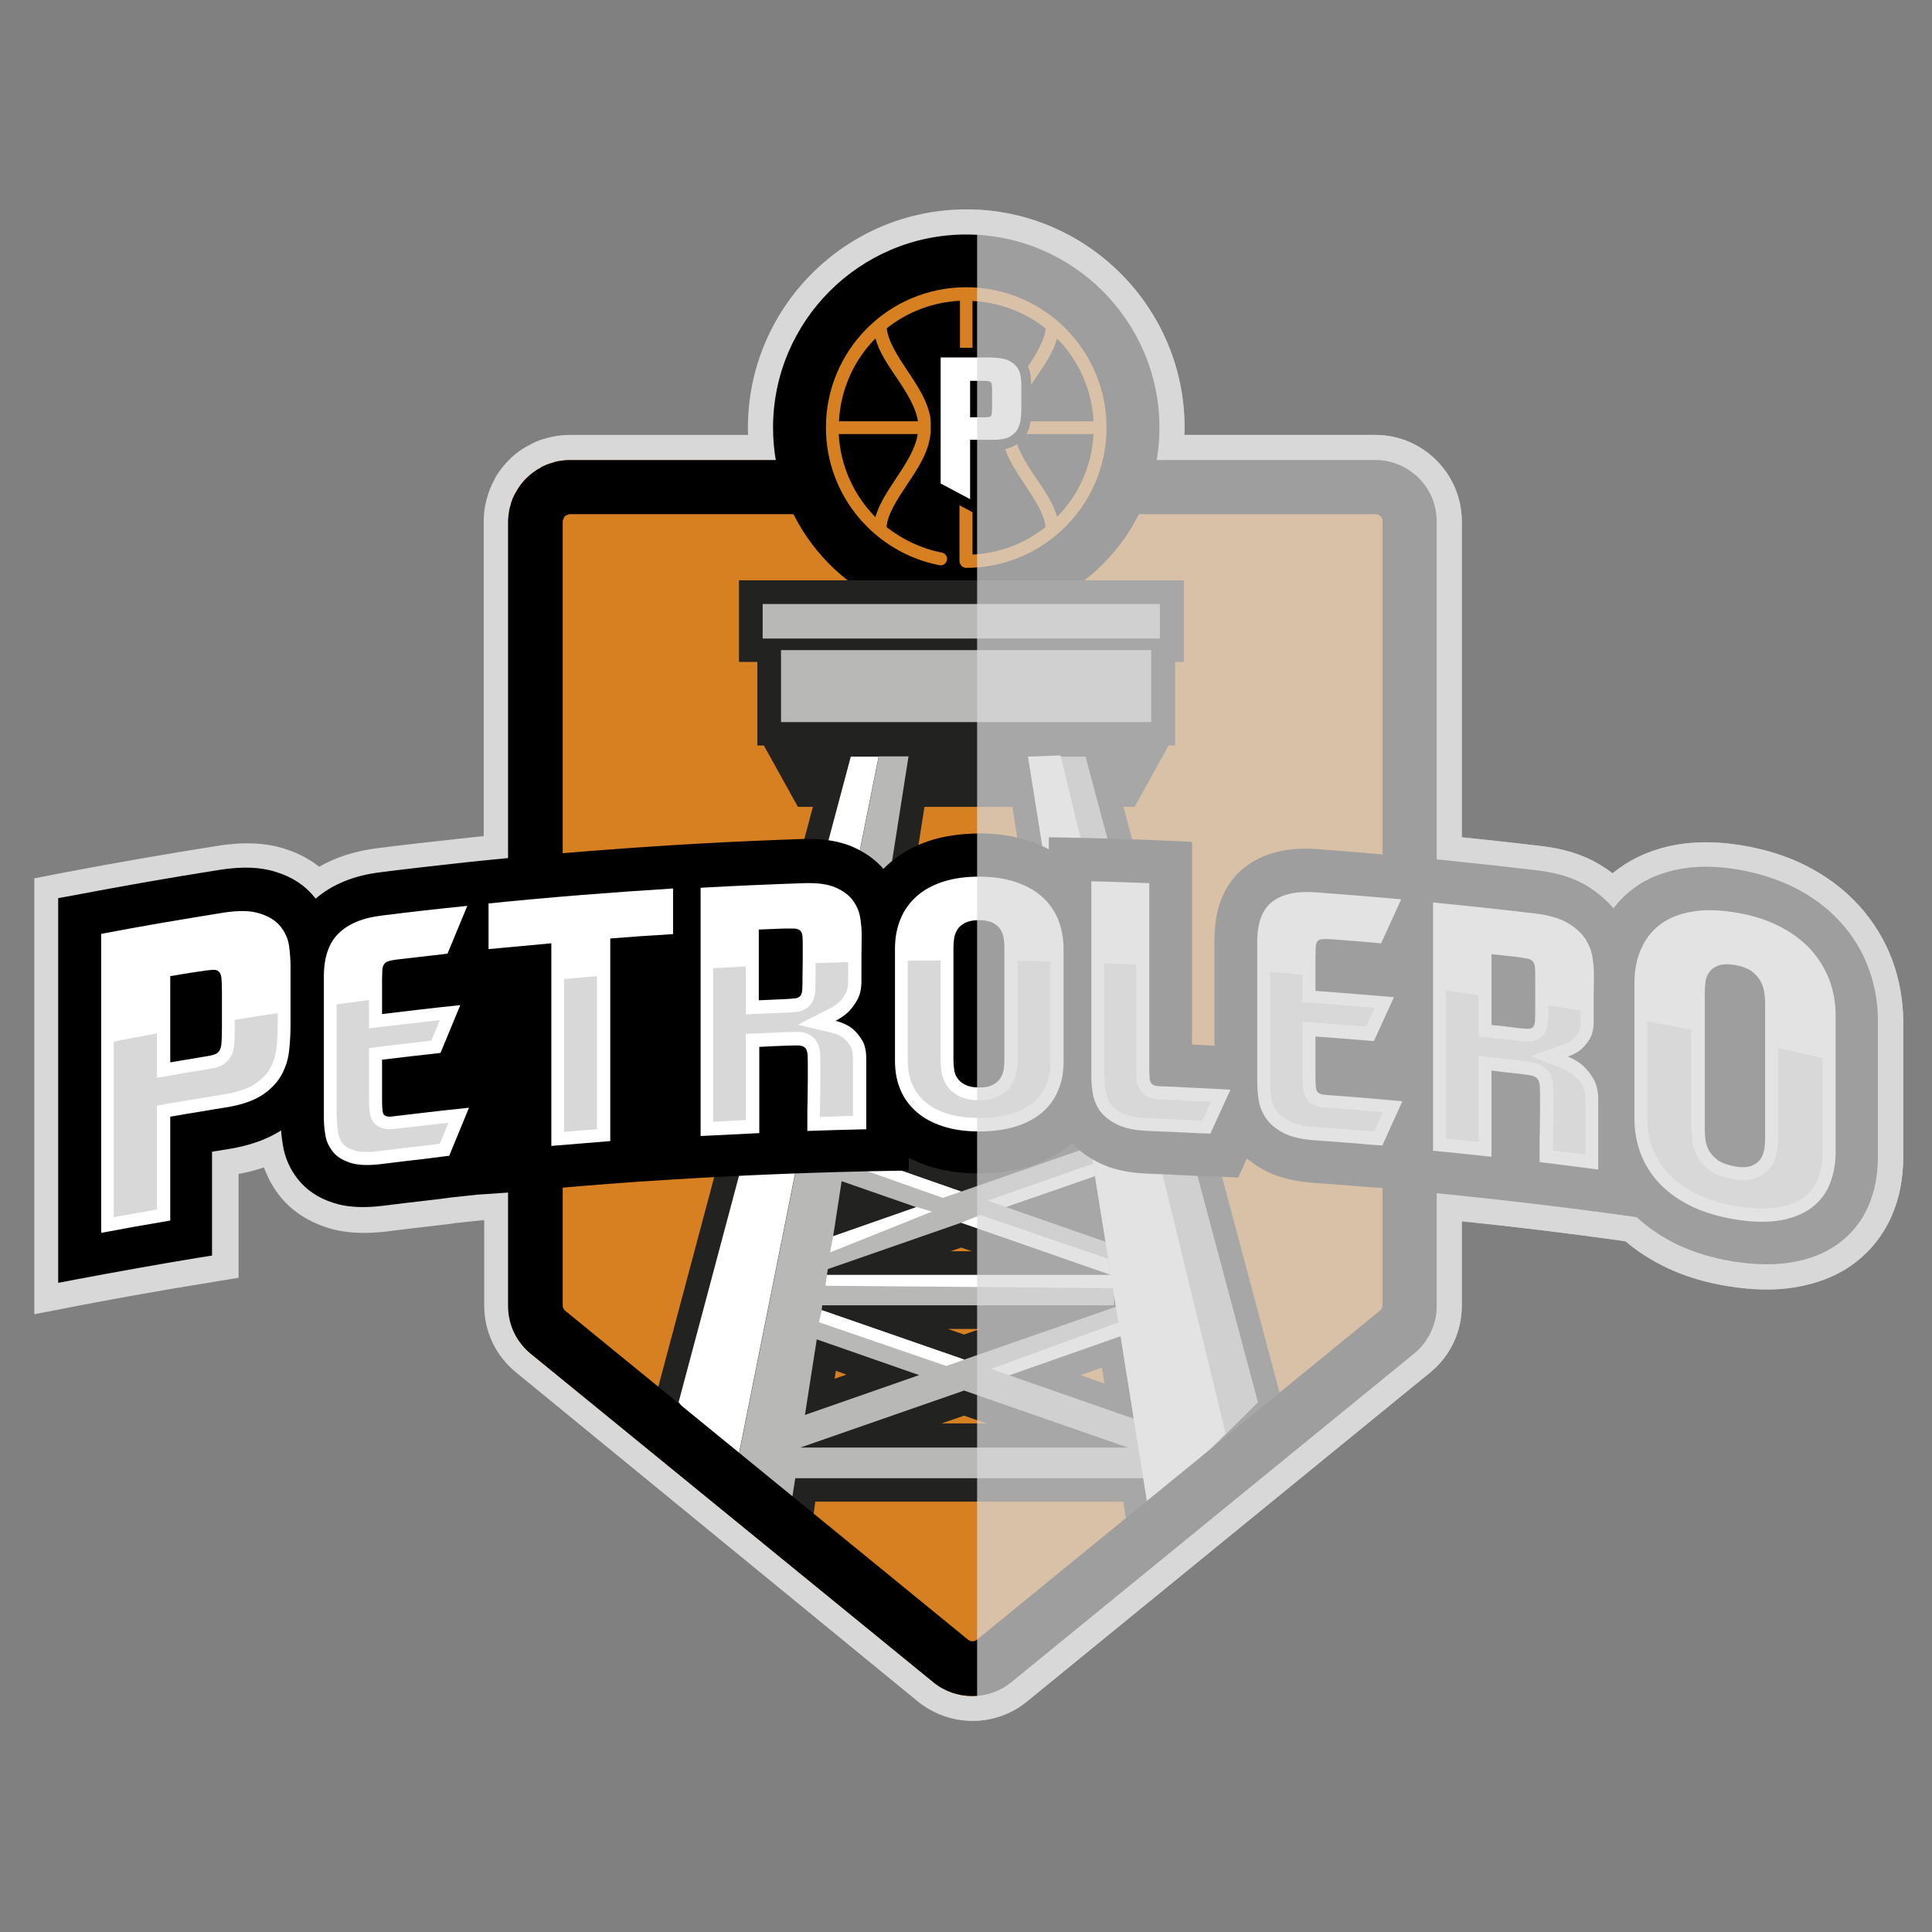 <?xml version="1.0" encoding="utf-8"?>
<!-- Generator: Adobe Illustrator 22.1.0, SVG Export Plug-In . SVG Version: 6.00 Build 0)  -->
<svg version="1.1" id="Capa_1" xmlns="http://www.w3.org/2000/svg" xmlns:xlink="http://www.w3.org/1999/xlink" x="0px" y="0px"
	 viewBox="0 0 800 800" style="enable-background:new 0 0 800 800;" xml:space="preserve">
<rect x="0" y="0" width="800" height="800" fill="#808080" stroke="none"/>
<style type="text/css">
	.st0{fill:none;}
	.st1{fill:#FFFFFF;}
	.st2{fill:#D8D8D8;}
	.st3{fill:#D68022;}
	.st4{fill:#222221;}
	.st5{fill:#B8B8B7;}
	.st6{opacity:0.73;fill:#D8D8D8;}
</style>
<g>
	<polygon class="st0" points="338.2,554.6 333.3,585.9 380.7,569.4 	"/>
	<polygon class="st0" points="331.4,599.4 466.9,599.4 399.2,575.9 	"/>
	<polygon class="st0" points="417.7,569.4 469.5,587.5 464,553.3 	"/>
	<polygon class="st1" points="399.4,575.9 407.3,572.7 470.5,594.4 471.7,601.4 	"/>
	<polygon class="st1" points="333.2,585.6 380.7,569 387.1,570.8 332.2,591.3 	"/>
	<polygon class="st1" points="330.6,599.2 329.8,603.7 472.4,604.7 471.2,599.2 	"/>
	<g>
		<path class="st2" d="M783.6,397.7c-3.1-8.4-7.8-16.1-14-22.9c-6-6.6-13.4-12.1-21.9-16.4c-7.9-4-16.9-6.8-26.8-8.4
			c-9.7-1.6-18.7-1.6-26.8-0.2c-9.1,1.6-17.2,5-23.9,9.9c-0.8,0.6-1.7,1.3-2.5,1.9c-1.7-1.3-3.5-2.5-5.3-3.6
			c-6.8-4.1-14.8-6.6-24.5-7.7c-10.8-1.3-21.8-2.5-32.6-3.6V215.9c0-19.7-16.1-35.8-35.8-35.8h-79.1c0-1,0.1-2,0.1-3
			c0-49.9-40.6-90.4-90.4-90.4s-90.4,40.6-90.4,90.4c0,1,0,2,0.1,3h-73.8c-2.4,0-4.7,0.2-7.1,0.7c-1.4,0.3-2.5,0.6-3.1,0.8l-0.1,0
			c-0.7,0.2-1.9,0.5-3.5,1.2c-1.5,0.6-2.6,1.3-3.2,1.6c-0.6,0.3-1.6,0.8-2.8,1.6c-4,2.6-7.3,6-10,10c-0.7,1-1.2,1.9-1.5,2.7
			c-0.4,0.7-1,1.8-1.7,3.5c-0.6,1.5-1,2.8-1.2,3.5c-0.2,0.6-0.5,1.7-0.8,3.2c-0.5,2.3-0.7,4.7-0.7,7v130.3
			c-3.7,0.4-7.4,0.8-11.1,1.2c-10.9,1.2-21.9,2.4-32.8,3.8c-9.1,1.1-17.3,3.7-24.2,7.7c-4.1-3.2-8.8-5.7-14.2-7.4
			c-8-2.6-17.2-3-28.3-1.2c-20.7,3.3-41.6,6.9-62.1,10.8l-13.4,2.6v180.5l19.6-3.8c16.9-3.2,34.1-6.3,51.1-9l13.9-2.3v-43
			c3.8-0.7,7.3-1.6,10.5-2.7c1.5,4.1,3.5,7.9,6.2,11.4c4.8,6.2,11.4,10.7,19.6,13.4c7.1,2.4,15.4,2.9,25.3,1.7
			c6.1-0.8,12.1-1.5,18.2-2.2c2.6-0.3,4.9-0.6,6.9-0.8c1.4-0.2,2.3-0.3,2.6-0.4c2.5-0.3,5-0.5,7.5-0.8l4.9-0.5v35.4
			c0,10.8,4.8,20.9,13.2,27.7L380,704.5c6.4,5.2,14.4,8.1,22.7,8.1c8.2,0,16.3-2.9,22.6-8.1l166.8-136.1
			c8.4-6.8,13.2-16.9,13.2-27.8v-34.9c22.4,2.3,44.4,5,65.8,8l2,0.3c4.9,4.2,10.6,7.8,16.8,10.8c7.7,3.7,16.3,6.3,25.8,7.8
			c10,1.6,19.1,1.8,27.2,0.5c9.3-1.5,17.4-4.6,24.1-9.4c7.2-5.2,12.7-12,16.3-20.2c3.2-7.3,4.8-15.6,4.8-24.5v-56.4
			C788,414,786.5,405.6,783.6,397.7z"/>
		<path class="st3" d="M569.5,190.5H235.9c-1.7,0-3.3,0.2-5,0.5c-0.9,0.2-1.6,0.4-2.1,0.6l-0.3,0.1c-0.5,0.1-1.3,0.4-2.4,0.8
			c-1,0.4-1.7,0.8-2.2,1.1l-0.3,0.2l0.1,0c-0.4,0.2-1.1,0.5-1.9,1.1c-2.8,1.9-5.2,4.2-7.1,7.1c-0.5,0.7-0.8,1.4-1.1,1.9l-0.1,0.1
			c-0.3,0.5-0.7,1.3-1.2,2.4c-0.4,1-0.7,1.9-0.8,2.4l0,0.1c-0.1,0.4-0.4,1.2-0.6,2.2c-0.3,1.7-0.5,3.3-0.5,5v324.7
			c0,7.7,3.4,14.8,9.3,19.7l166.8,136.1c4.5,3.7,10.2,5.7,16.1,5.7c5.8,0,11.6-2,16.1-5.7l166.8-136.1c5.9-4.8,9.4-12,9.4-19.7
			V215.9C594.9,201.9,583.5,190.5,569.5,190.5z"/>
		<path d="M400.1,97.1c-44.1,0-80,35.9-80,80c0,38.3,27.2,71.3,64.7,78.6c2.8,0.6,5.5,0.1,7.9-1.1c2.1,1.6,4.6,2.5,7.4,2.5
			c44.1,0,80-35.9,80-80S444.2,97.1,400.1,97.1z"/>
		<path class="st4" d="M465.2,334.1h4.6l14.1-25.4h2.7v-34.6h3.6v-33.8H306v33.8h7.6v34.6h2.7l14.1,25.4h6.2l-66.3,248.7l63.4,67.5
			l3.9-28.5h127.5l3.8,24l62.8-62.2L465.2,334.1z M457.3,572.9l-9.9-3.5l8.9-3.1L457.3,572.9z M392.5,550.3h13.4l-6.7,2.3
			L392.5,550.3z M350.5,569.2l-4.9,1.7l0.5-3.3L350.5,569.2z M399.2,586.2l9.3,3.2l-18.6,0L399.2,586.2z M398,483.1l-36.6-12.8
			l21.4-136.2h36.4l21.4,134.2L398,483.1z M393.6,518.1l4.4-1.5l4.4,1.5L393.6,518.1z"/>
		<polygon class="st0" points="462.1,541.1 461.2,535.8 461.2,540.5 340.5,540.5 340.2,542.4 399.2,563 		"/>
		<polygon class="st0" points="453.4,487 416.5,499.8 457.8,514.2 		"/>
		<polygon class="st0" points="348.5,489.1 345,511.9 379.5,499.8 		"/>
		<polygon class="st0" points="460,527.9 398,506.3 342.8,525.5 342.4,527.9 460,527.9 		"/>
		<path class="st5" d="M449.5,313.3h-23.8l25.8,161.5L398,493.4l-47.5-16.6l25.7-163.6h-12.3l-59.5,297.1l21,26.8l3.9-25h144.2
			l2.1,13.4l45.3-44.8L449.5,313.3z M453.4,487l4.4,27.2l-41.3-14.4L453.4,487z M348.5,489.1l31,10.8l-34.5,12L348.5,489.1z
			 M342.8,525.5l55.2-19.2l62,21.6l0,0.1H342.4L342.8,525.5z M340.5,540.5h120.8v-4.7l0.8,5.3L399.2,563l-59-20.5L340.5,540.5z
			 M338.2,554.6l42.4,14.8l-47.3,16.5L338.2,554.6z M331.4,599.4l67.8-23.6l67.8,23.6H331.4z M417.7,569.4l46.4-16.1l5.5,34.2
			L417.7,569.4z"/>
		<rect x="323.4" y="269.2" class="st5" width="153.3" height="29.8"/>
		<rect x="315.8" y="250.1" class="st5" width="164.5" height="14.3"/>
		<polygon class="st1" points="352.3,313.3 281,580.6 304.3,610.3 363.8,313.3 		"/>
		<polygon class="st1" points="350.4,476.8 349.6,481.6 390.4,496 398,493.4 		"/>
		<polygon class="st1" points="398,506.3 405.9,503.1 458.8,521.2 460,527.9 		"/>
		<polygon class="st1" points="453.4,487 416.5,499.8 409,497.1 452.6,481.9 		"/>
		<polygon class="st1" points="345,511.9 379.5,499.8 385.9,501.7 343.7,518.6 		"/>
		<polygon class="st1" points="340.3,542.5 339.1,547.5 391.8,565.6 399.4,563 		"/>
		<polygon class="st1" points="464.1,553.2 417.9,569.5 410.4,566.8 463.4,547.5 		"/>
		<polygon class="st1" points="342.4,527.9 341.8,532.4 461,533.4 460,527.9 		"/>
		<polygon class="st1" points="475.5,625.4 507.5,593.5 439.1,312.8 425.7,313.3 		"/>
		<path d="M569.5,190.5H235.9c-1.7,0-3.3,0.2-5,0.5c-0.9,0.2-1.6,0.4-2.1,0.6l-0.3,0.1c-0.5,0.1-1.3,0.4-2.4,0.8
			c-1,0.4-1.7,0.8-2.2,1.1l-0.3,0.2l0.1,0c-0.4,0.2-1.1,0.5-1.9,1.1c-2.8,1.9-5.2,4.2-7.1,7.1c-0.5,0.7-0.8,1.4-1.1,1.9l-0.1,0.1
			c-0.3,0.5-0.7,1.3-1.2,2.4c-0.4,1-0.7,1.9-0.8,2.4l0,0.1c-0.1,0.4-0.4,1.2-0.6,2.2c-0.3,1.7-0.5,3.3-0.5,5v324.7
			c0,7.7,3.4,14.8,9.3,19.7l166.8,136.1c4.5,3.7,10.2,5.7,16.1,5.7c5.8,0,11.6-2,16.1-5.7l166.8-136.1c5.9-4.8,9.4-12,9.4-19.7
			V215.9C594.9,201.9,583.5,190.5,569.5,190.5z M572.4,540.6c0,0.9-0.4,1.7-1.1,2.2L404.5,679c-0.6,0.5-1.3,0.6-1.8,0.6
			c-0.5,0-1.2-0.1-1.8-0.6L234.1,542.8c-0.7-0.5-1.1-1.4-1.1-2.2V215.9c0-0.1,0-0.2,0-0.3c0.1-0.2,0.1-0.3,0.2-0.5l0.3-0.7
			c0.1-0.1,0.1-0.3,0.2-0.4c0.1-0.1,0.2-0.3,0.4-0.4c0.2-0.1,0.3-0.2,0.5-0.3l0.3-0.1c0.1,0,0.2-0.1,0.3-0.1c0.2,0,0.3-0.1,0.5-0.2
			c0.1,0,0.2,0,0.3,0h333.6c1.6,0,2.9,1.3,2.9,2.9V540.6z"/>
		<path d="M210.6,493.8l6.7-0.6c15.7-1.5,31.6-2.8,47.3-3.9l14.1-0.9c30.4-1.9,61.2-3.1,91.6-3.6l6-0.1v-5.3
			c2.7,1.4,5.6,2.6,8.7,3.6c6,1.9,12.8,2.9,20.3,2.9c0.1,0,0.1,0,0.2,0c7.6,0,14.6-1,20.7-2.9c6.7-2.1,12.5-5.3,17.2-9.3
			c0.1-0.1,0.3-0.2,0.4-0.4c3,3.2,6.7,5.9,11.1,8.1c5.5,2.8,12.3,4.3,20.6,4.6c6,0.2,12.1,0.5,18.1,0.8c2,0.1,3.8,0.2,5.3,0.2
			c1.1,0,1.8,0,2.1,0c2.5,0.1,5,0.3,7.5,0.4l4.2,0.2l3.6-7.9c2.2,1.8,4.6,3.4,7.3,4.9c5.5,2.9,12.2,4.6,20.5,5.2
			c6.1,0.4,12.2,0.9,18.4,1.4c2.5,0.2,4.7,0.4,6.7,0.5c1.6,0.1,2.5,0.2,2.9,0.2c1.2,0.1,2.5,0.2,3.7,0.3v0.1l5.6,0.5
			c30.3,2.8,61,6.3,91.2,10.5l5.1,0.7c4.8,4.4,10.4,8.2,16.7,11.3c6.8,3.2,14.5,5.6,23,7c8.9,1.4,16.9,1.6,23.9,0.5
			c7.7-1.2,14.3-3.8,19.6-7.6c5.7-4.1,10-9.4,12.8-15.9c2.6-6,3.9-12.8,3.9-20.4v-56.4c0-7.4-1.3-14.6-3.8-21.4v0
			c-2.6-7.2-6.6-13.7-11.9-19.5c-5.1-5.6-11.5-10.4-18.9-14.1c-7-3.5-14.9-6-23.7-7.5c-8.5-1.4-16.4-1.5-23.4-0.2
			c-7.5,1.3-14.1,4-19.5,8.1c-3.2,2.3-5.9,5.1-8.3,8.2c-3-3.5-6.6-6.6-11-9.3c-5.5-3.3-12.2-5.4-20.4-6.4
			c-12.7-1.5-25.6-2.9-38.3-4.2c-5.3-0.5-10.6-1-15.9-1.5c-12.3-1.1-24.8-2.2-37.2-3.1c-12.2-0.9-22.2,1.6-29.7,7.4
			c-8.4,6.5-12.7,16.6-12.7,30.1v43.9c-3.1-0.2-6.2-0.3-9.3-0.5v-83.9l-5.8-0.3c-15.7-0.7-31.6-1.2-47.3-1.5l-6.2-0.1v5
			c-2.5-1.3-5.1-2.5-7.9-3.4c-6.2-2.1-13.3-3.2-21-3.2c-7.4,0.1-14.3,1-20.4,3c-6.6,2.2-12.3,5.4-17,9.6c-0.8,0.7-1.5,1.4-2.2,2.1
			c-3.2-3.8-7.5-6.8-12.6-9.1c-5.7-2.5-12.5-3.5-20.8-3.3c-14.1,0.5-28.4,1.1-42.6,1.9c-4,0.2-7.9,0.5-11.9,0.7
			c-22.4,1.4-45.1,3.2-67.5,5.3c-6.8,0.7-13.6,1.3-20.4,2.1c-10.8,1.2-21.8,2.4-32.6,3.8c-10.8,1.3-19.8,5-26.7,10.9
			c-0.1-0.2-0.3-0.3-0.4-0.5c-3.8-4.8-9.1-8.4-15.9-10.5c-6.4-2.1-14-2.4-23.5-0.9c-20.5,3.2-41.3,6.9-61.8,10.8l-5,0.9v159.3
			l7.3-1.4c17-3.2,34.3-6.3,51.3-9.1l5.1-0.8v-43c2.1-0.3,4.2-0.7,6.2-1c9.1-1.4,16.4-4,22.4-7.8c0.1,1.9,0.4,3.9,0.7,5.9
			c0.8,5.2,2.9,10,6.1,14.1c3.5,4.5,8.4,7.9,14.6,9.9c5.6,1.9,12.4,2.3,20.7,1.3c6.1-0.8,12.2-1.5,18.3-2.2c2.5-0.3,4.7-0.6,6.6-0.8
			c1.6-0.2,2.5-0.3,2.9-0.4c2.5-0.3,5-0.5,7.5-0.8l3.6-0.4L210.6,493.8z"/>
		<g>
			<path class="st1" d="M92,378c6.7-1.1,11.9-1,15.7,0.3c3.8,1.2,6.6,3,8.5,5.4c1.9,2.4,3.1,5.1,3.5,8c0.4,3,0.6,5.8,0.6,8.4
				c0,8.1,0,16.2,0,24.3c0,3.6-0.2,7.2-0.6,10.8c-0.4,3.6-1.5,7-3.3,10.2c-1.8,3.1-4.5,5.9-8.1,8.2c-3.6,2.3-8.6,4-15,5
				c-3.2,0.5-6.5,1-9.7,1.6c-4.4,0.7-8.7,1.4-13.1,2.2c0,14.3,0,28.7,0,43c-9.6,1.6-19.1,3.3-28.6,5.1c0-41.3,0-82.5,0-123.8
				C58.5,383.5,75.3,380.7,92,378z M70.5,404.2c0,11.9,0,23.8,0,35.7c4.4-0.7,8.7-1.5,13.1-2.2c2.1-0.3,3.6-0.6,4.7-0.9
				c1.1-0.3,1.9-0.8,2.4-1.5c0.5-0.7,0.9-1.8,1-3.3c0.1-1.5,0.2-3.5,0.2-6.1c0-5.2,0-10.3,0-15.5c0-2.3-0.1-4.1-0.2-5.3
				c-0.1-1.3-0.5-2.2-1.1-2.8c-0.6-0.6-1.5-0.8-2.8-0.7c-1.3,0.1-3.1,0.3-5.5,0.7C78.3,402.9,74.4,403.5,70.5,404.2z"/>
			<path class="st1" d="M182.6,479c-1.8,0.2-3.9,0.5-6.2,0.8c-6.1,0.7-12.2,1.4-18.4,2.2c-5.6,0.7-10,0.5-13.2-0.6
				c-3.2-1.1-5.6-2.6-7.1-4.7c-1.6-2-2.6-4.3-3-6.8c-0.4-2.5-0.6-4.8-0.6-7c0-19.5,0-39,0-58.5c0-7.9,2-13.9,6.1-17.9
				c4.1-4,10.1-6.5,18-7.4c11.7-1.5,23.5-2.8,35.3-4c-2.7,6.6-5.5,13.2-8.2,19.8c-6.9,0.8-13.9,1.6-20.8,2.4
				c-1.5,0.2-2.7,0.4-3.6,0.7c-0.9,0.3-1.5,0.7-1.9,1.3c-0.4,0.6-0.6,1.4-0.7,2.5c0,1.1-0.1,2.5-0.1,4.3c0,4.6,0,9.2,0,13.8
				c10.8-1.3,21.6-2.6,32.4-3.7c-2.7,6.6-5.5,13.2-8.2,19.8c-8.1,0.9-16.1,1.8-24.2,2.8c0,5.4,0,10.7,0,16.1c0,3,0.1,5,0.4,6
				c0.3,1,1.3,1.5,3,1.5c10.8-1.3,21.7-2.6,32.6-3.7c-2.7,6.6-5.5,13.3-8.2,19.9C185.5,478.6,184.4,478.8,182.6,479z"/>
			<path class="st1" d="M228.3,474.5c0-28,0-55.9,0-83.9c-8.7,0.8-17.3,1.6-26,2.4c0-6.3,0-12.6,0-18.9c25.4-2.6,50.9-4.6,76.4-6.2
				c0,6.3,0,12.6,0,18.9c-8.7,0.5-17.3,1.1-26,1.8c0,28,0,55.9,0,83.9C244.5,473.2,236.4,473.8,228.3,474.5z"/>
			<path class="st1" d="M356.7,406.5c0,3-0.6,5.5-1.7,7.5c-1.1,2-2.4,3.7-3.7,5c-1.6,1.5-3.4,2.7-5.3,3.7c2.4,0.6,4.5,1.5,6.4,2.8
				c1.5,1.1,3,2.7,4.3,4.8c1.4,2,2,4.8,2,8.2c0,9.7,0,19.4,0,29.1c-8.1,0.2-16.3,0.4-24.4,0.7c0-0.8,0-2.5,0-5c0-2.5,0-5.2,0.1-8.1
				c0-2.9,0.1-5.6,0.1-8c0-2.5,0-4.1,0-4.8c0-2.4,0-4.3-0.1-5.6c-0.1-1.3-0.4-2.3-1-2.9c-0.6-0.6-1.5-0.9-2.7-1c-1.2,0-3,0-5.2,0.1
				c-3.7,0.1-7.4,0.3-11.1,0.5c0,11.9,0,23.8,0,35.7c-8.1,0.4-16.2,0.8-24.3,1.2c0-34.3,0-68.6,0-102.8c14.2-0.8,28.5-1.4,42.7-1.9
				c5.6-0.2,10,0.4,13.2,1.8c3.2,1.4,5.6,3.2,7.2,5.4c1.6,2.2,2.6,4.6,3,7.1c0.4,2.5,0.6,4.9,0.6,7
				C356.7,393.3,356.7,399.9,356.7,406.5z M332.4,392.4c0-2,0-3.5-0.1-4.6c-0.1-1.1-0.4-1.9-0.9-2.4c-0.5-0.5-1.3-0.8-2.4-0.9
				c-1.1,0-2.6,0-4.6,0c-3.4,0.1-6.8,0.3-10.2,0.4c0,9.8,0,19.5,0,29.3c3.7-0.2,7.4-0.3,11.1-0.5c1.7-0.1,3.1-0.2,4-0.3
				c0.9-0.1,1.6-0.5,2.1-1c0.5-0.6,0.7-1.4,0.8-2.7c0.1-1.2,0.1-3,0.1-5.2C332.4,400.6,332.4,396.5,332.4,392.4z"/>
			<path class="st1" d="M370.6,392.6c0-4.4,0.8-8.5,2.3-12.1c1.5-3.7,3.8-6.8,6.7-9.4c2.9-2.6,6.6-4.6,10.9-6
				c4.3-1.4,9.3-2.1,14.9-2.1c5.9,0,11,0.8,15.4,2.3c4.4,1.5,8,3.6,10.9,6.2c2.9,2.7,5.1,5.8,6.5,9.4c1.4,3.6,2.2,7.6,2.2,11.9
				c0,15.6,0,31.2,0,46.8c0,4.3-0.7,8.3-2.2,11.8c-1.4,3.5-3.6,6.6-6.5,9.1c-2.9,2.5-6.5,4.5-10.9,5.9c-4.4,1.4-9.5,2.1-15.4,2.1
				c-5.6,0-10.6-0.7-14.9-2.1c-4.3-1.4-7.9-3.3-10.9-5.9c-2.9-2.5-5.2-5.6-6.7-9.1c-1.5-3.5-2.3-7.5-2.3-11.9
				C370.6,423.8,370.6,408.2,370.6,392.6z M405.5,381c-2.4,0-4.4,0.4-5.8,1.1c-1.4,0.7-2.5,1.6-3.2,2.7c-0.7,1.1-1.2,2.3-1.4,3.7
				c-0.2,1.4-0.3,2.7-0.3,4.1c0,15.4,0,30.8,0,46.2c0,1.4,0.1,2.7,0.3,4.1c0.2,1.4,0.6,2.6,1.4,3.6c0.7,1.1,1.8,2,3.2,2.7
				c1.4,0.7,3.3,1.1,5.8,1.1c2.4,0,4.2-0.3,5.6-1.1c1.4-0.7,2.4-1.6,3.1-2.7c0.7-1.1,1.2-2.3,1.4-3.6c0.2-1.3,0.3-2.7,0.3-4.1
				c0-15.4,0-30.8,0-46.2c0-1.4-0.1-2.7-0.3-4.1c-0.2-1.4-0.7-2.6-1.4-3.7c-0.7-1.1-1.8-2-3.1-2.7
				C409.7,381.4,407.9,381.1,405.5,381z"/>
			<path class="st1" d="M498.6,469.3c-1.4,0-2.9-0.1-4.7-0.2c-6.1-0.3-12.1-0.5-18.2-0.8c-5.6-0.2-10-1.1-13.2-2.7
				c-3.2-1.6-5.5-3.5-7.1-5.7c-1.5-2.2-2.5-4.6-2.9-7.1c-0.4-2.5-0.6-4.9-0.6-7c0-27,0-54,0-80.9c8,0.2,16,0.5,24,0.8
				c0,25.4,0,50.7,0,76.1c0,1.6,0,3,0.1,4c0,1,0.2,1.8,0.5,2.4c0.3,0.6,0.8,1,1.4,1.2c0.6,0.2,1.5,0.4,2.7,0.4
				c3.7,0.1,7.3,0.3,11,0.5c6,0.3,11.9,0.6,17.9,0.9c-2.8,6.1-5.5,12.1-8.3,18.2C500.9,469.4,500,469.4,498.6,469.3z"/>
			<path class="st1" d="M569.2,474.1c-1.8-0.1-3.9-0.3-6.2-0.5c-6.1-0.5-12.3-1-18.4-1.4c-5.6-0.4-10-1.4-13.2-3.1
				c-3.2-1.7-5.6-3.7-7.2-6.1c-1.6-2.3-2.6-4.8-3-7.4c-0.4-2.6-0.6-5-0.6-7.1c0-19.5,0-39,0-58.5c0-7.9,2.1-13.5,6.2-16.6
				c4.1-3.2,10.1-4.5,18.1-3.9c11.8,0.9,23.6,1.8,35.3,2.9c-2.8,6.1-5.5,12.1-8.3,18.2c-6.9-0.6-13.9-1.2-20.9-1.7
				c-1.5-0.1-2.7-0.1-3.6,0c-0.9,0.1-1.5,0.4-1.9,0.9c-0.4,0.5-0.6,1.3-0.7,2.4c0,1.1-0.1,2.5-0.1,4.3c0,4.6,0,9.2,0,13.8
				c10.8,0.8,21.7,1.7,32.5,2.6c-2.8,6.1-5.5,12.1-8.3,18.2c-8.1-0.7-16.2-1.3-24.2-1.9c0,5.4,0,10.7,0,16.1c0,3,0.1,5,0.4,6
				c0.3,1.1,1.3,1.7,3,2c10.9,0.8,21.8,1.7,32.6,2.7c-2.8,6.1-5.5,12.2-8.3,18.3C572.1,474.3,571,474.2,569.2,474.1z"/>
			<path class="st1" d="M659.9,423.1c0,3-0.6,5.4-1.7,7.2c-1.1,1.8-2.4,3.3-3.7,4.4c-1.6,1.2-3.4,2.2-5.3,2.8
				c2.3,0.9,4.5,2.2,6.3,3.8c1.5,1.4,3,3.2,4.3,5.4c1.3,2.3,2,5.1,2,8.5c0,9.7,0,19.4,0,29.1c-8.1-1.1-16.2-2.1-24.3-3.1
				c0-0.8,0-2.5,0-5c0-2.5,0-5.2,0.1-8.1c0-2.9,0.1-5.6,0.1-8c0-2.5,0-4.1,0-4.8c0-2.4,0-4.3-0.1-5.6c-0.1-1.3-0.4-2.3-1-3
				c-0.6-0.7-1.5-1.2-2.7-1.4c-1.2-0.2-3-0.5-5.2-0.7c-3.7-0.4-7.4-0.8-11.1-1.3c0,11.9,0,23.8,0,35.7c-8.1-0.9-16.1-1.7-24.2-2.5
				c0-34.3,0-68.6,0-102.8c14.2,1.4,28.4,2.9,42.6,4.6c5.6,0.7,10,2,13.2,3.9c3.2,1.9,5.6,4.1,7.2,6.5c1.6,2.5,2.6,5,3,7.6
				c0.4,2.6,0.6,4.9,0.6,7.1C659.9,409.8,659.9,416.4,659.9,423.1z M635.7,405.2c0-2,0-3.5-0.1-4.6c-0.1-1.1-0.4-1.9-0.9-2.5
				c-0.5-0.6-1.3-1-2.4-1.2c-1.1-0.2-2.6-0.4-4.6-0.7c-3.4-0.4-6.8-0.8-10.1-1.1c0,9.8,0,19.5,0,29.3c3.7,0.4,7.4,0.8,11.1,1.3
				c1.7,0.2,3,0.3,4,0.3c0.9,0,1.6-0.2,2.1-0.7c0.4-0.5,0.7-1.3,0.8-2.5c0.1-1.2,0.1-2.9,0.1-5.2
				C635.7,413.4,635.7,409.3,635.7,405.2z"/>
			<path class="st1" d="M676.8,407c0-5.3,0.9-10.1,2.8-14.2c1.8-4.1,4.5-7.5,8-10.1c3.5-2.6,7.8-4.3,13-5.2
				c5.1-0.9,11.1-0.8,17.7,0.3c7,1.1,13.1,3,18.4,5.7c5.2,2.6,9.6,5.9,13,9.6c3.4,3.8,6,8,7.8,12.6c1.7,4.7,2.6,9.6,2.6,14.8
				c0,18.8,0,37.6,0,56.4c0,5.2-0.9,9.8-2.6,13.8c-1.7,4-4.3,7.2-7.8,9.7c-3.5,2.5-7.8,4.1-13,5c-5.2,0.8-11.4,0.7-18.4-0.5
				c-6.7-1.1-12.6-2.9-17.7-5.3c-5.1-2.5-9.5-5.5-13-9.1c-3.5-3.6-6.2-7.7-8-12.2c-1.8-4.6-2.8-9.5-2.8-14.8
				C676.8,444.5,676.8,425.7,676.8,407z M718.5,399.6c-2.9-0.5-5.2-0.4-6.9,0.2c-1.7,0.6-2.9,1.5-3.8,2.7c-0.9,1.2-1.4,2.5-1.6,4.1
				c-0.2,1.6-0.3,3.2-0.3,4.8c0,18.6,0,37.1,0,55.7c0,1.6,0.1,3.3,0.3,4.9c0.2,1.7,0.8,3.2,1.6,4.7c0.9,1.4,2.1,2.7,3.8,3.9
				c1.7,1.1,4,1.9,6.9,2.4c2.8,0.5,5,0.4,6.6-0.2c1.6-0.6,2.9-1.5,3.7-2.6c0.9-1.2,1.4-2.5,1.7-4.1c0.3-1.6,0.4-3.2,0.4-4.8
				c0-18.6,0-37.1,0-55.7c0-1.6-0.1-3.3-0.4-5c-0.3-1.7-0.8-3.2-1.7-4.7c-0.9-1.4-2.1-2.7-3.7-3.9
				C723.5,400.9,721.3,400.1,718.5,399.6z"/>
		</g>
		<g>
			<polygon class="st2" points="196.9,369.3 196.9,369.3 197.3,369.3 			"/>
			<g>
				<path class="st2" d="M337.7,404.7c0,2.3-0.1,4.2-0.1,5.6c-0.2,2.4-0.8,4.2-2,5.7c-0.9,1.1-2.7,2.6-5.6,3
					c-1.1,0.1-2.6,0.3-4.5,0.3c-3.7,0.1-7.4,0.3-11.1,0.5l-5.6,0.2v-19.8c-4.5,0.2-9.1,0.5-13.5,0.7v63.6c4.5-0.2,9-0.5,13.5-0.7
					v-35.7l5.1-0.2c3.7-0.2,7.4-0.3,11.2-0.5c2.4-0.1,4.3-0.1,5.6-0.1c3.3,0.1,5.3,1.5,6.4,2.6c1.5,1.6,2.3,3.7,2.5,6.2
					c0.1,1.5,0.1,3.4,0.1,6v4.8c0,2.5,0,5.2-0.1,8.1c0,2.7-0.1,5.1-0.1,7.5c4.6-0.1,9.1-0.3,13.7-0.4v-23.8c0-2.3-0.4-4.1-1.1-5.2
					c-1-1.5-2-2.6-3-3.4c-1.3-0.9-2.8-1.6-4.5-2l-14.3-3.4l13.1-6.6c1.5-0.7,2.8-1.7,4.1-2.8c0.9-0.8,1.8-2.1,2.7-3.6
					c0.7-1.2,1-2.8,1-4.8v-8.1c-4.5,0.1-9.1,0.3-13.5,0.4V404.7z"/>
				<path class="st2" d="M421.3,397.9v40.9c0,1.6-0.1,3.3-0.4,4.9c-0.4,2.1-1.1,4-2.3,5.8c-1.2,1.8-2.9,3.3-5.1,4.4
					c-2.1,1.1-4.8,1.7-8,1.7c0,0,0,0-0.1,0c-3.3,0-6-0.6-8.2-1.7c-2.2-1.1-4-2.6-5.2-4.5c-1.2-1.8-1.9-3.8-2.2-5.9
					c-0.2-1.6-0.3-3.2-0.3-4.8v-41c-4.5,0-9.1,0.1-13.6,0.1v41.5c0,3.7,0.6,6.9,1.9,9.8c1.2,2.8,3,5.2,5.3,7.2c2.4,2,5.4,3.7,9,4.8
					c3.7,1.2,8.2,1.8,13.2,1.8c0.1,0,0.1,0,0.2,0c5.2,0,9.8-0.6,13.6-1.8c3.7-1.2,6.7-2.8,9-4.8c2.3-2,3.9-4.3,5.1-7.1
					c1.2-2.9,1.8-6.1,1.8-9.7v-41.4c-3.9-0.1-7.7-0.2-11.6-0.2C422.7,397.9,422,397.9,421.3,397.9z"/>
				<path class="st2" d="M457.3,445.9c0,1.9,0.2,4,0.5,6.2c0.3,1.7,0.9,3.3,2,4.9c1,1.5,2.7,2.8,5.1,4c2.4,1.2,6.1,1.9,11,2.1
					c6.1,0.2,12.2,0.5,18.2,0.8c1.4,0.1,2.7,0.1,3.8,0.1c1.2-2.6,2.4-5.2,3.5-7.8c-3.3-0.2-6.7-0.3-10-0.5c-3.7-0.2-7.3-0.3-11-0.5
					c-1.8-0.1-3.3-0.3-4.5-0.8c-1.7-0.7-3.2-1.9-4.1-3.5c-0.8-1.3-1.2-2.9-1.2-4.8c0-1.1-0.1-2.5-0.1-4.2v-42.5
					c-4.4-0.2-8.8-0.4-13.3-0.5V445.9z"/>
				<path class="st2" d="M97.2,425.8c0,2.8-0.1,4.9-0.2,6.5c-0.2,2.5-0.8,4.5-2,6.1c-1.3,1.7-3.2,3-5.4,3.6c-1.2,0.3-2.9,0.7-5.2,1
					c-4.4,0.7-8.7,1.4-13.1,2.2l-6.3,1.1v-18.4c-6.8,1.2-12.8,2.4-17.9,3.4V504c5.9-1.1,11.9-2.1,17.9-3.2v-43l4.5-0.8
					c4.4-0.7,8.8-1.5,13.2-2.2c3.2-0.5,6.5-1,9.7-1.6c5.6-0.9,10-2.3,12.9-4.2c2.9-1.9,5-4,6.4-6.3c1.4-2.5,2.3-5.2,2.7-8.2
					c0.4-3.4,0.6-6.9,0.6-10.2v-4.8c-6.2,0.9-12.2,1.9-17.8,2.8V425.8z"/>
				<path class="st2" d="M139.5,462.9c0,1.9,0.2,3.9,0.5,6.2c0.3,1.6,0.9,3.1,1.9,4.4c0.9,1.2,2.4,2.1,4.6,2.8
					c1.6,0.6,4.9,1.1,10.8,0.3c6.1-0.8,12.3-1.5,18.4-2.2c2.3-0.3,4.3-0.5,6.1-0.8h0c0.1,0,0.2,0,0.3,0l3.6-8.7
					c-7.8,0.9-15.7,1.8-23.5,2.7l-0.6,0c-0.1,0-0.2,0-0.2,0c-6.1,0-7.7-4.2-8-5.4c-0.3-1-0.6-2.8-0.6-7.4v-20.8l4.7-0.6
					c7-0.9,14.1-1.7,21.1-2.5c1.2-2.8,2.4-5.7,3.5-8.5c-7.8,0.9-15.6,1.8-23.3,2.7l-6,0.7v-11.7c-4.6,0.6-9,1.2-13.4,1.8V462.9z"/>
				<path class="st2" d="M233.6,468.7c4.5-0.4,9.1-0.8,13.6-1.1v-63.4c-4.6,0.4-9.1,0.8-13.6,1.2V468.7z"/>
				<path class="st2" d="M525.9,448.4c0,1.9,0.2,4,0.5,6.3c0.3,1.8,1,3.5,2.1,5.2c1.1,1.6,2.8,3,5.2,4.3c2.5,1.3,6.2,2.2,11.1,2.5
					c6.2,0.4,12.3,0.9,18.5,1.4c2.2,0.2,4.1,0.3,5.8,0.4c1.2-2.7,2.4-5.4,3.6-8c-8.3-0.7-16.7-1.4-25-2l-0.6-0.1
					c-5.2-0.9-6.8-4.2-7.2-6c-0.4-1.5-0.6-3.8-0.6-7.4v-21.9l5.8,0.4c6.8,0.5,13.7,1,20.5,1.6l3.6-7.8c-8.3-0.7-16.6-1.4-24.9-2
					l-5-0.4v-11.3c-4.5-0.4-9-0.8-13.5-1.1V448.4z"/>
				<path class="st2" d="M641.1,417.5c0,2.4,0,4.2-0.1,5.6c-0.2,2.5-0.9,4.4-2.2,5.8c-1.1,1.1-2.9,2.4-5.9,2.4c-0.1,0-0.2,0-0.3,0
					c-1.1,0-2.6-0.1-4.5-0.4c-3.7-0.4-7.4-0.8-11-1.2l-4.8-0.5V412c-4.4-0.6-8.9-1.2-13.5-1.8v61.3c4.5,0.4,9,0.9,13.5,1.4v-35.7
					l6,0.7c3.7,0.4,7.4,0.8,11.1,1.3c2.3,0.3,4.2,0.5,5.6,0.8c2.5,0.5,4.4,1.6,5.8,3.2c1.3,1.6,2.1,3.7,2.3,6.1
					c0.1,1.5,0.1,3.5,0.1,6v4.8c0,2.5,0,5.2-0.1,8.1c0,2.9-0.1,5.5-0.1,8v0.2c4.5,0.6,9,1.1,13.5,1.7v-22.9c0-2.4-0.4-4.4-1.3-5.7
					c-1-1.7-2.1-3.1-3.2-4.1c-1.4-1.2-3-2.1-4.8-2.8l-13.4-5.3l13.6-4.8c1.4-0.5,2.6-1.1,3.8-2c0.7-0.6,1.6-1.6,2.4-2.9
					c0.6-1,0.9-2.5,0.9-4.4v-4.8c-4.4-0.7-8.9-1.4-13.4-2.1V417.5z"/>
				<path class="st2" d="M736.3,471.2c0,1.9-0.2,3.8-0.5,5.7c-0.4,2.4-1.3,4.6-2.7,6.4c-1.5,2-3.6,3.5-6.2,4.5
					c-1.5,0.6-3.2,0.8-5.2,0.8c-1.3,0-2.7-0.1-4.2-0.4c-3.7-0.6-6.7-1.7-9-3.3c-2.3-1.6-4.1-3.4-5.4-5.5c-1.2-2.1-2-4.3-2.3-6.7
					c-0.2-1.9-0.4-3.8-0.4-5.6v-40.7c-5.9-1.1-12-2.3-18.3-3.4v40.3c0,4.6,0.8,8.9,2.4,12.8c1.6,3.9,3.9,7.4,6.9,10.5
					c3.1,3.1,6.9,5.8,11.5,8c4.6,2.2,10.1,3.9,16.3,4.9c6.4,1,12,1.2,16.7,0.5c4.4-0.7,8-2.1,10.7-4c2.7-1.9,4.6-4.4,6-7.4
					c1.4-3.3,2.1-7.2,2.1-11.6v-38.8c-5.6-1.3-11.8-2.8-18.4-4.2V471.2z"/>
			</g>
		</g>
		<g transform="translate(0,-952.362)">
			<path class="st3" d="M400.1,1187.5c32,0,58.1-26,58.1-58.1c0-32-26-58.1-58.1-58.1s-58.1,26-58.1,58.1c0,28.2,20.2,51.8,47,57
				c1.4,0.3,2.8-0.6,3.1-2.1c0.3-1.4-0.6-2.8-2.1-3.1c0,0,0,0,0,0c-8.5-1.7-16.3-5.4-22.9-10.6c0.4-5.3,4.4-11.4,8.7-17.9
				c4.2-6.2,8.7-13,9.5-20.7h12v52.8C397.5,1186.4,398.6,1187.5,400.1,1187.5z M402.7,1182v-49.9h12c0.9,7.7,5.4,14.5,9.5,20.7
				c4.3,6.5,8.3,12.5,8.7,17.8C424.6,1177.3,414.2,1181.4,402.7,1182z M362.5,1166.5c-8.8-8.9-14.5-21-15.2-34.4h32.7
				c-0.9,5.9-4.6,11.8-8.6,17.8C367.9,1155.3,364.1,1160.6,362.5,1166.5z M437.7,1166.4c-1.6-5.9-5.4-11.2-9-16.5
				c-4-6-7.7-11.9-8.6-17.8h32.7C452.1,1145.5,446.5,1157.5,437.7,1166.4z M452.8,1126.8h-32.7c0.9-5.9,4.6-11.7,8.6-17.7
				c3.6-5.3,7.4-10.7,9-16.6C446.5,1101.4,452.1,1113.4,452.8,1126.8z M414.7,1126.8h-12V1077c11.4,0.6,21.9,4.7,30.3,11.4
				c-0.5,5.3-4.4,11.3-8.7,17.8C420.1,1112.4,415.6,1119.1,414.7,1126.8z M397.5,1126.8h-12c-0.9-7.7-5.4-14.4-9.6-20.7
				c-4.3-6.5-8.2-12.5-8.7-17.8c8.4-6.7,18.9-10.8,30.3-11.4V1126.8z M380.1,1126.8h-32.7c0.7-13.4,6.3-25.4,15.1-34.3
				c1.6,5.9,5.4,11.3,9,16.6C375.5,1115.1,379.2,1121,380.1,1126.8z"/>
		</g>
		<path d="M426.7,155.1c-0.3-1.9-1-3.8-2.2-5.4c-1.2-1.7-3-3.1-5.2-4.2c-2.2-1-4.9-1.5-8.4-1.5h-25.5v58.9l20.5,10.9v-27.4h5.5
			c3.4,0,6.1-0.5,8.2-1.6c2.2-1.1,4-2.6,5.1-4.5c1.1-1.7,1.8-3.7,2-5.8c0.2-1.7,0.3-3.4,0.3-5v-10.2
			C427,158,426.9,156.6,426.7,155.1z M406.6,161.8v6.4c0,0.1,0,0.2,0,0.3h-0.8v-6.8H406.6z"/>
		<path class="st1" d="M410.8,148.1c2.8,0,5.1,0.4,6.7,1.1c1.6,0.8,2.8,1.7,3.6,2.8c0.8,1.1,1.3,2.3,1.5,3.6
			c0.2,1.3,0.3,2.5,0.3,3.6v10.2c0,1.5-0.1,3-0.3,4.5c-0.2,1.5-0.7,2.9-1.4,4.1c-0.8,1.2-1.9,2.2-3.4,3c-1.5,0.8-3.7,1.1-6.4,1.1
			h-4.1h-5.6v24.6l-12.2-6.5v-52.2H410.8z M401.7,157.7v15.1h5.6c0.9,0,1.5,0,2-0.1c0.5,0,0.8-0.2,1-0.5c0.2-0.3,0.4-0.7,0.4-1.3
			c0-0.6,0.1-1.5,0.1-2.6v-6.5c0-1,0-1.7-0.1-2.3c0-0.5-0.2-1-0.4-1.2c-0.3-0.3-0.7-0.4-1.2-0.5c-0.6,0-1.3-0.1-2.3-0.1H401.7z"/>
		<path class="st6" d="M783.6,397.7c-3.1-8.4-7.8-16.1-14-22.9c-6-6.6-13.4-12.1-21.9-16.4c-7.9-4-16.9-6.8-26.8-8.4
			c-9.7-1.6-18.7-1.6-26.8-0.2c-9.1,1.6-17.2,5-23.9,9.9c-0.8,0.6-1.7,1.3-2.5,1.9c-1.7-1.3-3.5-2.5-5.3-3.6
			c-6.8-4.1-14.8-6.6-24.5-7.7c-10.8-1.3-21.8-2.5-32.6-3.6V215.9c0-19.7-16.1-35.8-35.8-35.8h-79.1c0-1,0.1-2,0.1-3
			c0-48.3-38.1-87.9-85.9-90.3v625.7c7.6-0.4,14.9-3.2,20.7-8l166.8-136.1c8.4-6.8,13.2-16.9,13.2-27.8v-34.9
			c22.4,2.3,44.4,5,65.8,8l2,0.3c4.9,4.2,10.6,7.8,16.8,10.8c7.7,3.7,16.3,6.3,25.8,7.8c10,1.6,19.1,1.8,27.2,0.5
			c9.3-1.5,17.4-4.6,24.1-9.4c7.2-5.2,12.7-12,16.3-20.2c3.2-7.3,4.8-15.6,4.8-24.5v-56.4C788,414,786.5,405.6,783.6,397.7z"/>
	</g>
</g>
</svg>
